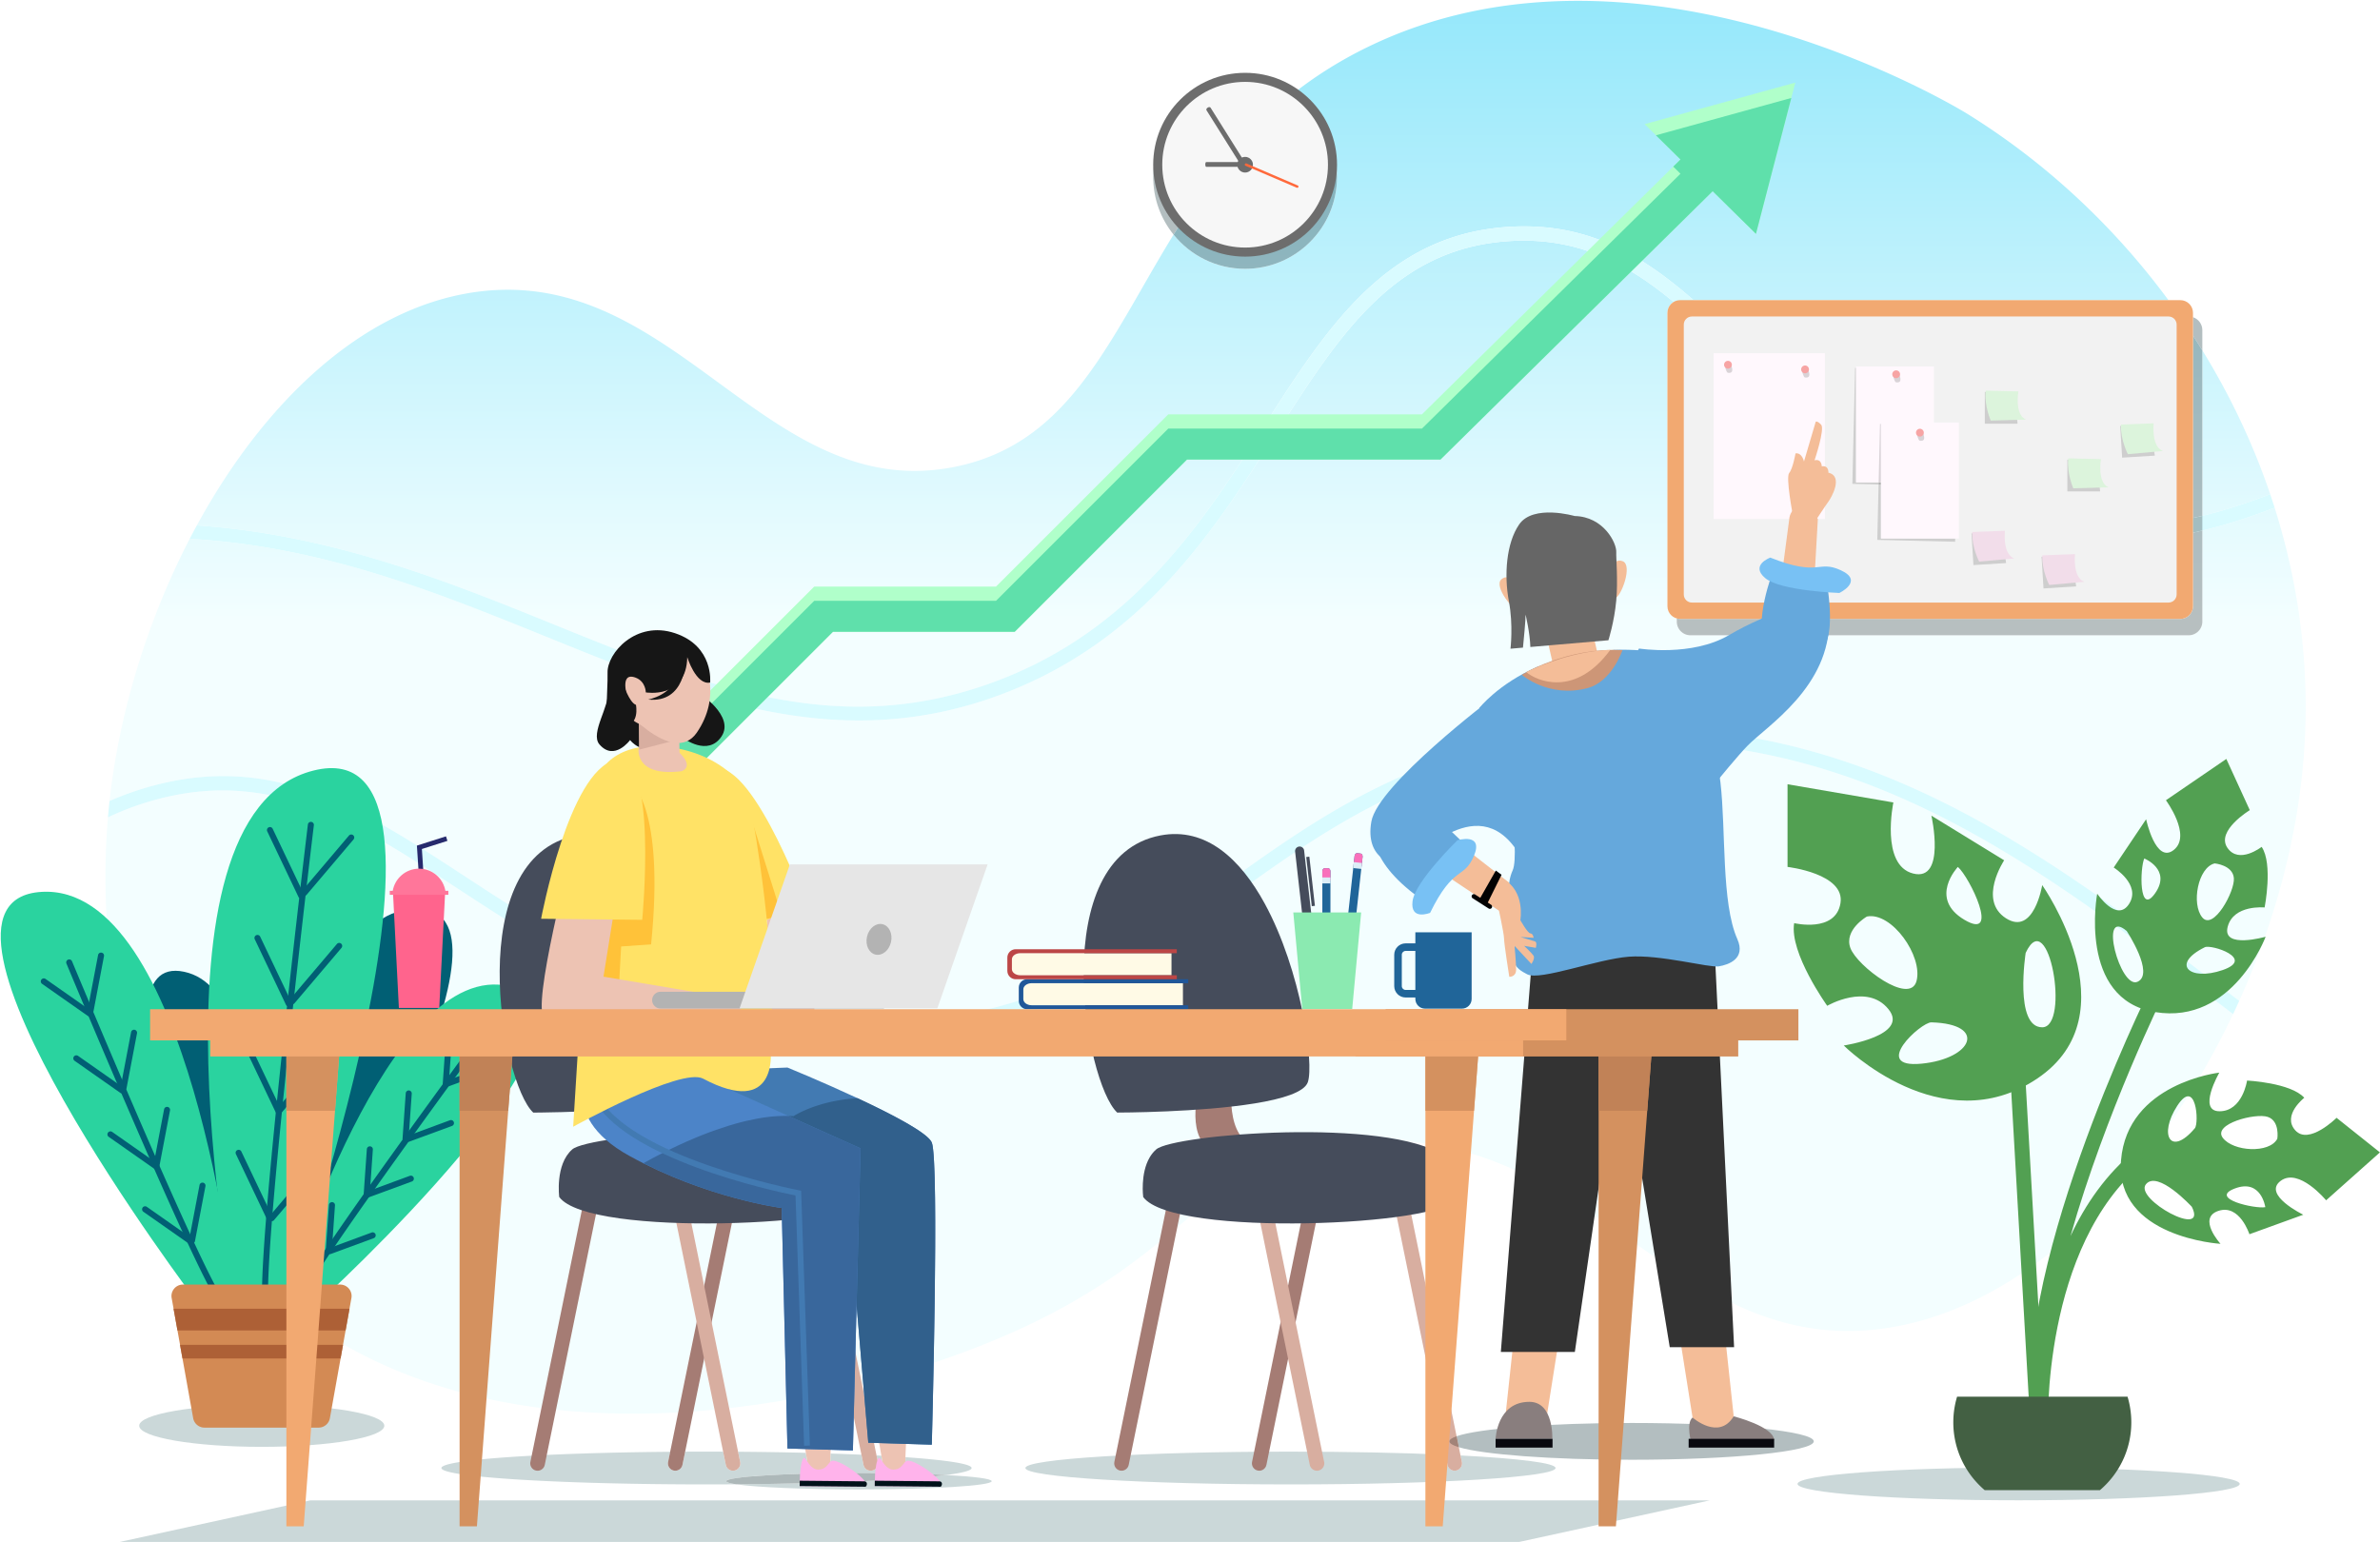 <svg width="2410" height="1562" viewBox="0 0 2410 1562" fill="none" xmlns="http://www.w3.org/2000/svg"><path d="M640.815 1431.71c-134.507.01-271.395-33.84-375.393-130.76C86.314 1134.03 105.8 874.08 108.894 833.053c.122-1.76.268-3.506.412-5.266.473-5.507.989-11.027 1.608-16.574 9.753-89.253 38.353-182.826 81.161-265.493a686.084 686.084 0 0 1 7.259-13.627C266.308 409.2 365.08 313.067 479.523 296.053c11.919-1.773 23.467-2.6 34.655-2.6 83.2 0 147.358 45.867 210.14 91.734 62.774 45.866 124.172 91.733 201.793 91.733 12.831 0 26.089-1.253 39.887-3.96 117.212-23.053 156.772-128.787 222.362-235.36 17.05 21.133 43.17 34.64 72.45 34.64 51.4 0 93.07-41.667 93.07-93.067 0-35.067-19.4-65.613-48.05-81.48 22.98-18.52 49.09-35.466 79.24-50.133C1454.84 13.6 1527.73.853 1597.76.853c203.68 0 383.43 107.68 393.81 114.094 78.27 48.36 148.22 113.026 204.2 189.026h-480.88c-49.48-43.28-100.73-74.72-171.57-74.72-5.76 0-11.64.2-17.67.627-122.29 8.64-182.2 102.347-245.62 201.52-61.6 96.32-131.42 205.48-270.26 258.027-48.878 18.48-95.379 26.2-140.824 26.2-102.878.013-200.379-39.534-308.076-83.214-107.019-43.413-224.267-90.96-361.536-100.32a686.084 686.084 0 0 0-7.259 13.627c135.785 7.76 250.951 54.48 363.352 100.08 105.481 42.76 206.901 83.88 314.393 83.893 46.914 0 94.971-7.84 145.05-26.786 143.33-54.2 214.52-165.52 277.3-263.734 64.11-100.213 119.46-186.773 234.5-194.893 5.52-.4 10.93-.587 16.22-.587 61.34 0 107.72 25.574 151.82 62.094-3.75 2.253-6.26 6.346-6.26 11.026v297.16c0 5.92 4.02 10.907 9.47 12.4v3.174c0 7.64 6.19 13.826 13.83 13.826h504.52c7.62 0 13.82-6.186 13.82-13.826v-92.214c25.44-6 49.55-14.053 73.22-23.133-1.47-4.6-2.96-9.2-4.5-13.76-22.26 8.56-44.93 16.173-68.72 21.973V354.8c28.08 45.573 51.32 94.413 68.72 145.64 1.54 4.56 3.03 9.16 4.5 13.76 27.34 86.493 38.05 179.44 27.3 274.64-8.56 75.96-30.74 153.067-63.14 224.76-7.79-5.89-15.59-11.81-23.4-17.76-88.4-67.12-179.82-136.547-283.5-186.84-99.42-48.213-197.48-71.96-298.12-71.96-18.88 0-37.81.827-56.89 2.493C1436.84 754.2 1336.48 826.28 1239.43 896c-99.62 71.56-194.1 139.4-355.328 139.41a605.84 605.84 0 0 1-35.619-1.06c-168.283-9.86-279.344-82.523-377.352-146.643C388.863 833.88 315.69 786 226.034 786c-21.064 0-43.035 2.64-66.251 8.467a306.898 306.898 0 0 0-48.869 16.746c-.619 5.547-1.135 11.067-1.608 16.574 17.053-8.04 35.012-14.56 53.984-19.32 21.672-5.44 42.282-7.907 62.104-7.907 86.166 0 157.556 46.693 237.838 99.213 99.514 65.107 212.287 138.907 384.406 148.957 12.66.75 24.908 1.12 36.828 1.12 165.494-.02 261.814-69.183 363.374-142.117 95.47-68.586 194.2-139.493 358.97-153.826 19.35-1.68 38.28-2.494 56.8-2.494 234.78 0 405.86 129.947 571.71 255.937 8.67 6.58 17.31 13.14 25.92 19.68-80.52 169.89-218.28 306.44-366.55 319.88-7.97.72-15.77 1.06-23.4 1.06-90.01 0-156.94-48.18-226.66-96.36s-142.23-96.37-243.34-96.37c-12.01 0-24.41.68-37.28 2.12-148.62 16.64-152.86 112.01-347.47 195.85-21.594 9.31-45.466 18.43-71.108 26.99.811-41.83 1.578-92.57 1.575-135.2-.001-45.25-.868-81.35-3.463-87.84a.113.113 0 0 0-.024-.05c-.006-.03-.014-.04-.022-.06l-.002-.01a.445.445 0 0 1-.022-.05h-.002a.725.725 0 0 1-.022-.06h-.003a.304.304 0 0 0-.023-.05l-.005-.01c-.007-.02-.015-.03-.021-.04-.002-.02-.003-.02-.006-.02-.006-.01-.013-.02-.021-.05-.003 0-.004 0-.007-.01a.105.105 0 0 0-.021-.04c-.001 0-.004-.02-.007-.02-.006-.01-.014-.02-.021-.04-.003-.01-.005-.01-.008-.01-.008-.03-.015-.04-.021-.05-.003 0-.006 0-.008-.02a.12.12 0 0 1-.022-.04c-.004 0-.006-.01-.01-.01-.007-.01-.014-.03-.02-.04-.004-.01-.008-.01-.012-.03a.106.106 0 0 1-.019-.04c-.005 0-.009-.01-.013-.01-.007-.01-.012-.03-.019-.04-.005-.01-.011-.01-.016-.03-.005-.01-.012-.02-.017-.02-.006-.02-.011-.03-.016-.04-.006 0-.012-.02-.018-.03-.005-.01-.01-.01-.016-.03-.006-.01-.012-.02-.018-.02a.124.124 0 0 0-.019-.04c-.005-.02-.011-.02-.016-.03-.007-.01-.013-.03-.021-.04-.004 0-.01-.01-.014-.01-.008-.02-.017-.03-.025-.04-.004-.02-.007-.02-.011-.03-.01-.01-.02-.03-.029-.04-.003-.01-.005-.01-.008-.01-.011-.03-.021-.04-.033-.06-.002 0-.003-.01-.004-.01-6.258-9.99-40.731-27.88-74.546-43.67-35.844-16.72-70.949-31.05-70.949-31.05l-99.48 3.87c-2.336-.48-47.991-9.72-97.344-9.72 0 0-31.448 40.44 13.309 79.29-18.117 2.88-30.72 6.23-34.424 9.47-17.544 15.34-13.162 48.24-13.162 48.24 12.06 16.37 62 24.28 118.613 26.25l20.545 100.53-18.668 91.34a836.148 836.148 0 0 1-45.961 1.28Zm61.301-2.26 10.898-53.32 10.526 51.51c-7.113.68-14.26 1.29-21.424 1.81Zm36.247-3.36-17.779-87 20.519-100.4c17.524-.49 34.732-1.45 50.736-2.81l4.367 181.91a985.44 985.44 0 0 1-57.843 8.3Zm134.401-24.64-6.58-32.2 1.204-47.26 6.735 79.12c-.447.1-.912.22-1.359.34Zm-159.75-99.4-12.898-63.1a882.174 882.174 0 0 0 25.784.05l-12.886 63.05" fill="url(#a)"/><path d="M1960.57 809c-118.06-57.253-234.17-80-355.01-69.466C1436.84 754.2 1336.48 826.28 1239.43 896c-106.74 76.667-207.57 149.09-390.947 138.35-168.283-9.86-279.344-82.523-377.352-146.643-101.597-66.48-189.316-123.88-311.348-93.24a306.902 306.902 0 0 0-48.869 16.747c-.619 5.546-1.135 11.066-1.608 16.573 17.053-8.04 35.012-14.56 53.984-19.32 115.885-29.093 201.192 26.707 299.942 91.307 99.514 65.106 212.287 138.906 384.406 148.956 12.66.75 24.908 1.12 36.828 1.12 165.494-.02 261.814-69.183 363.374-142.116 95.47-68.587 194.2-139.494 358.97-153.827 264.52-23.027 449.58 117.52 628.51 253.443 8.67 6.58 17.31 13.14 25.92 19.68 2.13-4.46 4.21-8.94 6.23-13.43-7.79-5.89-15.59-11.81-23.4-17.76-88.4-67.12-179.82-136.546-283.5-186.84Zm-945.7-106.093c143.33-54.2 214.52-165.52 277.3-263.733 64.11-100.214 119.46-186.774 234.5-194.894 100.93-7.133 162.01 52.48 232.78 121.467 74.44 72.613 158.83 154.907 308.95 177.507 95.71 14.426 167.13-3.04 234.91-29.054-1.47-4.6-2.96-9.2-4.5-13.76-66.17 25.427-135.74 42.48-228.24 28.547-145.54-21.92-228.17-102.493-301.04-173.573-73.26-71.427-136.5-133.12-243.88-125.534-122.29 8.64-182.2 102.347-245.62 201.52-61.6 96.32-131.42 205.48-270.26 258.027-159.535 60.333-293.628 5.96-448.9-57.013-107.019-43.414-224.267-90.96-361.536-100.32a686.006 686.006 0 0 0-7.259 13.626c135.785 7.76 250.951 54.48 363.352 100.08 151.517 61.427 294.623 119.467 459.443 57.107" fill="#D9FBFF"/><path d="m1817.93 83.653-152.58 42.08 36.3 35.774-261.8 258.146h-256.88l-174.4 174.4H824.494l-156.196 156.2 32.36 32.36L843.45 639.827h184.07l174.41-174.414h256.7l275.62-271.773 43.83 43.187 39.85-153.174" fill="#B0FFCA"/><path d="m1694.33 168.733 7.32 7.214-261.8 258.133h-256.88l-174.4 174.413H824.493l-148.98 148.974 25.144 25.146 142.792-142.786h184.071l174.41-174.414h256.7l275.62-271.773 43.83 43.187 35.8-137.627-137.09 37.813 24.86 24.494-7.32 7.226" fill="#5FE0AB"/><path d="M265.054 1465.31c-68.542 0-124.104-9.58-124.104-21.39 0-11.83 55.562-21.39 124.104-21.39 68.545 0 124.11 9.56 124.11 21.39 0 11.81-55.565 21.39-124.11 21.39Z" fill="#CBD8D9"/><path d="M239.615 1284.39s45.372-279.34-53.215-300.23c-98.588-20.893 27.46 297.28 27.46 297.28l25.755 2.95m52.336-1.39s.177-356.56 127.016-362.56c126.838-6.013-94.382 364.12-94.382 364.12l-32.634-1.56Z" fill="#015F74"/><path d="M240.166 1339.35s-103.682-513.323 77.149-558.937c180.829-45.613-29.727 551.667-29.727 551.667l-47.422 7.27Z" fill="#2AD39F"/><path d="M237.747 1312.81S191.62 893.987 41.852 903.267c-149.762 9.28 157.763 415.573 157.763 415.573l38.132-6.03m52.579-3.24S393.331 968.213 516.51 999.04c123.174 30.84-195.387 321.44-195.387 321.44l-30.797-10.91" fill="#2AD39F"/><path d="M268.435 1319.13h.092a3.053 3.053 0 0 0 2.957-3.16c-2.408-76.94 45.847-476.183 46.335-480.21a3.04 3.04 0 0 0-2.657-3.387 3.037 3.037 0 0 0-3.394 2.654c-.488 4.026-48.802 403.733-46.384 481.143a3.053 3.053 0 0 0 3.051 2.96" fill="#015F74"/><path d="M308.079 907.374a3.04 3.04 0 0 0 2.336-1.081l47.572-56.119a3.042 3.042 0 0 0-.351-4.294 3.047 3.047 0 0 0-4.296.347l-47.58 56.133a3.043 3.043 0 0 0 2.319 5.014Zm-12.192 109.796c.864 0 1.719-.36 2.324-1.08l47.579-56.117c1.09-1.28.932-3.2-.351-4.293a3.038 3.038 0 0 0-4.297.36l-47.584 56.12a3.039 3.039 0 0 0 .35 4.29c.576.48 1.282.72 1.979.72Zm-12.204 109.8c.866 0 1.724-.36 2.332-1.06l47.576-56.14a3.04 3.04 0 0 0-.354-4.29 3.047 3.047 0 0 0-4.3.36l-47.576 56.11a3.047 3.047 0 0 0 .352 4.3c.57.5 1.274.72 1.97.72m-8.54 109.8a3.02 3.02 0 0 0 2.328-1.08l47.58-56.1a3.064 3.064 0 0 0-.357-4.31 3.036 3.036 0 0 0-4.291.36l-47.583 56.11a3.045 3.045 0 0 0 .352 4.3c.574.5 1.279.72 1.971.72" fill="#015F74"/><path d="M304.998 910.133c.438 0 .888-.08 1.31-.28a3.074 3.074 0 0 0 1.442-4.08l-31.63-66.426a3.056 3.056 0 0 0-4.068-1.44 3.05 3.05 0 0 0-1.441 4.066L302.24 908.4c.52 1.107 1.616 1.733 2.758 1.733m-12.651 109.277c.437 0 .888-.1 1.308-.3a3.046 3.046 0 0 0 1.441-4.06l-31.626-66.437a3.054 3.054 0 0 0-4.067-1.44 3.043 3.043 0 0 0-1.437 4.067l31.626 66.43a3.062 3.062 0 0 0 2.755 1.74m-10.212 109.27c.441 0 .891-.11 1.313-.31a3.043 3.043 0 0 0 1.439-4.06l-31.627-66.43a3.053 3.053 0 1 0-5.507 2.63l31.626 66.42a3.045 3.045 0 0 0 2.756 1.75M273.264 1237c.444 0 .895-.09 1.311-.29a3.053 3.053 0 0 0 1.441-4.07l-31.628-66.43a3.042 3.042 0 0 0-4.064-1.44 3.036 3.036 0 0 0-1.441 4.06l31.633 66.44a3.04 3.04 0 0 0 2.748 1.73m-52.108 80.07a3.12 3.12 0 0 0 1.58-.44c1.439-.88 1.899-2.76 1.024-4.19-30.735-50.56-149.647-336.04-150.843-338.92a3.07 3.07 0 0 0-3.992-1.64c-1.554.654-2.293 2.44-1.646 3.987 4.901 11.773 120.29 288.783 151.268 339.733a3.04 3.04 0 0 0 2.609 1.47" fill="#015F74"/><path d="M91.723 1026.44c1.44 0 2.715-1.03 2.99-2.48l10.59-55.6a3.038 3.038 0 0 0-2.42-3.56 3.054 3.054 0 0 0-3.573 2.427l-10.586 55.583a3.03 3.03 0 0 0 2.428 3.56c.188.04.38.07.571.07Zm33.425 78.12a3.064 3.064 0 0 0 2.993-2.49l10.595-55.59a3.047 3.047 0 0 0-2.429-3.56 3.035 3.035 0 0 0-3.566 2.43l-10.593 55.58a3.03 3.03 0 0 0 2.431 3.56c.189.04.38.07.569.07Zm33.427 78.11a3.064 3.064 0 0 0 2.997-2.47l10.588-55.6a3.047 3.047 0 0 0-2.424-3.56 3.043 3.043 0 0 0-3.571 2.43l-10.588 55.58c-.313 1.66.768 3.26 2.427 3.56.191.04.384.06.571.06Zm35.88 76.73a3.036 3.036 0 0 0 2.989-2.48l10.589-55.59a3.04 3.04 0 0 0-2.421-3.56 3.034 3.034 0 0 0-3.565 2.43l-10.591 55.59a3.04 3.04 0 0 0 2.423 3.56c.192.04.382.05.576.05" fill="#015F74"/><path d="M90.694 1029.45c.962 0 1.907-.45 2.505-1.29.961-1.39.633-3.29-.75-4.25l-46.34-32.484a3.035 3.035 0 0 0-4.245.747 3.042 3.042 0 0 0 .743 4.24l46.34 32.477c.534.39 1.141.56 1.746.56m32.924 77.94a3.06 3.06 0 0 0 2.5-1.3c.97-1.38.635-3.29-.746-4.25l-46.336-32.49c-1.382-.96-3.285-.63-4.247.74-.97 1.39-.632 3.3.746 4.26l46.334 32.48c.539.38 1.144.56 1.749.56Zm34.556 77a3.053 3.053 0 0 0 1.754-5.55l-46.335-32.48a3.056 3.056 0 0 0-4.249.75c-.967 1.37-.631 3.28.745 4.25l46.335 32.48c.534.37 1.145.55 1.75.55Zm35.096 75.88a3.06 3.06 0 0 0 2.508-1.31 3.045 3.045 0 0 0-.748-4.24l-46.34-32.49a3.064 3.064 0 0 0-4.249.74c-.963 1.39-.631 3.3.748 4.26l46.335 32.48c.536.37 1.144.56 1.746.56m111.599 52.84c1.096 0 2.164-.59 2.704-1.63 22.456-42.76 172.273-246.15 173.785-248.19 1-1.36.708-3.26-.649-4.26a3.053 3.053 0 0 0-4.263.64c-6.177 8.38-151.604 205.8-174.274 248.97a3.057 3.057 0 0 0 2.697 4.47" fill="#015F74"/><path d="M453.914 1100.16c.352 0 .705-.07 1.053-.19l43.385-15.98a3.045 3.045 0 0 0 1.804-3.91 3.031 3.031 0 0 0-3.911-1.81l-43.387 15.98a3.046 3.046 0 0 0-1.802 3.92 3.04 3.04 0 0 0 2.858 1.99Zm-40.635 56.28c.345 0 .707-.05 1.059-.19l43.378-15.97c1.583-.59 2.394-2.35 1.812-3.92a3.04 3.04 0 0 0-3.918-1.81l-43.388 15.98a3.056 3.056 0 0 0-1.804 3.92 3.046 3.046 0 0 0 2.861 1.99m-40.632 56.29c.349 0 .706-.06 1.054-.2l43.386-15.97a3.048 3.048 0 0 0 1.8-3.92 3.038 3.038 0 0 0-3.911-1.81l-43.385 15.98a3.048 3.048 0 0 0-1.803 3.92 3.05 3.05 0 0 0 2.859 2Zm-38.633 57.42c.35 0 .702-.07 1.053-.19l43.385-15.99a3.026 3.026 0 0 0 1.804-3.9 3.05 3.05 0 0 0-3.917-1.82l-43.383 15.98a3.048 3.048 0 0 0-1.805 3.92c.455 1.24 1.624 2 2.863 2Z" fill="#015F74"/><path d="M451.37 1100.72a3.058 3.058 0 0 0 3.042-2.84l3.242-46.12a3.04 3.04 0 0 0-2.826-3.25c-1.656-.11-3.138 1.14-3.262 2.82l-3.24 46.12a3.052 3.052 0 0 0 2.828 3.26l.216.01m-40.718 55.85a3.038 3.038 0 0 0 3.039-2.84l3.254-46.12a3.048 3.048 0 0 0-2.832-3.25c-1.658-.11-3.141 1.15-3.254 2.83l-3.25 46.12a3.048 3.048 0 0 0 2.827 3.25l.216.01m-39.374 56.6a3.048 3.048 0 0 0 3.041-2.82l3.24-46.14a3.042 3.042 0 0 0-2.824-3.25c-1.677-.11-3.144 1.15-3.263 2.83l-3.24 46.12a3.044 3.044 0 0 0 2.828 3.25l.218.01m-38.36 56.51a3.057 3.057 0 0 0 3.045-2.83l3.243-46.12a3.054 3.054 0 0 0-2.826-3.26c-1.654-.1-3.142 1.16-3.262 2.84l-3.246 46.1a3.057 3.057 0 0 0 2.832 3.27h.214" fill="#015F74"/><path d="M207.039 1445.84h115.587c5.618 0 10.429-4.03 11.42-9.56l21.8-121.68c1.274-7.11-4.194-13.64-11.422-13.64H185.239c-7.227 0-12.695 6.53-11.421 13.64l21.8 121.68a11.607 11.607 0 0 0 11.421 9.56Z" fill="#D38A54"/><path d="m179.688 1347.39-3.935-21.96h178.152l-3.936 21.96H179.688Zm5.103 28.46-2.483-13.82h165.041l-2.481 13.82H184.791Z" fill="#AD6036"/><path d="M2044.07 1519.44c-123.66 0-223.91-7.43-223.91-16.59s100.25-16.6 223.91-16.6 223.9 7.44 223.9 16.6-100.24 16.59-223.9 16.59Z" fill="#CBD8D9"/><path d="M2067.95 1040.41c-28.47 0-16.75-75.343-16.75-75.343 23.44-50.24 45.21 75.343 16.75 75.343Zm-78.71-108.837c-36.84-21.773-6.69-53.586-6.69-53.586 11.72 10.053 43.53 75.36 6.69 53.586Zm-43.53 145.677c-51.92 5.03-.55-42.17 10.04-41.85 56.93 1.65 41.86 36.83-10.04 41.85Zm-72.02-117.21c-6.69-18.413 16.75-31.813 16.75-31.813 25.12-5.027 56.93 40.186 50.24 65.306-6.69 25.107-60.28-15.08-66.99-33.493Zm194.26-63.627s-8.38 51.907-36.84 33.48c-28.47-18.413-1.68-58.6-1.68-58.6l-73.68-45.213s15.06 66.973-18.42 58.613c-33.49-8.373-20.09-72-20.09-72l-107.17-18.426v83.72s58.61 6.706 53.58 36.84c-5.02 30.146-46.88 20.093-46.88 20.093-5.02 30.147 33.48 83.72 33.48 83.72s40.19-23.44 61.96 3.36c21.78 26.79-45.21 36.84-45.21 36.84s98.8 98.79 195.92 33.48c97.12-65.31 5.03-195.907 5.03-195.907Zm104.97 303.037c11.89-14.94 46.53 22.74 46.53 22.74 16.56 33.3-58.45-7.8-46.53-22.74Zm90.03 4.23c26.82-10.23 30.9 18.89 30.9 18.89-10.16 1.95-57.73-8.68-30.9-18.89Zm-58.24-83.79c19.06-29.33 22.36 17.36 17.76 22.8-24.68 29.18-36.84 6.55-17.76-22.8Zm91.62 11.26c12.47 4.18 9.7 22.09 9.7 22.09-7.87 15.28-44.91 13.07-55.28-.96-10.39-14.01 33.12-25.33 45.58-21.13Zm-47.85 128.54s-23.75-26.1-2.17-33.34c21.58-7.23 31.45 23.64 31.45 23.64l54.55-19.76s-41.46-20.11-23.06-34.18c18.42-14.06 46.19 19.58 46.19 19.58l54.49-48.54-43.93-35.02s-28.03 27.96-41.75 12.72c-13.72-15.24 9.07-33.02 9.07-33.02-13.71-15.24-57.93-17.44-57.93-17.44s-4.51 30.9-27.68 31.11c-23.16.23-.42-39.13-.42-39.13s-93.17 10.52-99.52 88.8c-6.36 78.26 100.71 84.58 100.71 84.58m-94.99-316.837s28.66 43.347 11.02 51.427c-17.64 8.08-39.79-75.893-11.02-51.427Zm17.83-73.426s27.69 11.16 11.05 35.106c-16.64 23.934-15.46-25.546-11.05-35.106Zm61.27 89.906c6.46-3.2 51.68 11.467 18.09 23.094-33.59 11.613-52.89-5.907-18.09-23.094Zm-2.55-30.2c-11.28-13.666-4.4-50.693 12.59-54.72 0 0 18.32 1.654 19.4 14.96 1.08 13.32-20.71 53.414-31.99 39.76Zm-47.69 95.877c78.69 12.91 111.85-76.33 111.85-76.33s-44.33 12.773-38.45-10c5.88-22.773 37.42-19.64 37.42-19.64s8.67-44.133-3-61.373c0 0-23.09 18.093-34.74.853-11.67-17.253 22.73-38.027 22.73-38.027l-23.76-51.866-61.16 41.826s26.36 35.614 7.99 50.294c-18.38 14.693-28.04-31.067-28.04-31.067l-32.82 48.907s28 17.293 15.6 36.773c-12.41 19.493-32.33-10.28-32.33-10.28s-19.99 107.04 58.71 119.93" fill="#52A052"/><path d="m2055.39 1434.35-20.1-351.64 15.06-.86 20.09 351.64-15.05.86" fill="#52A052"/><path d="M2058.84 1450.28c-26.91-154.71 113.57-439.68 119.56-451.734l13.49 6.704c-.92 1.87-59.89 121.47-95.28 246.59 15.1-32.23 36.12-62.8 65.36-86.65l9.52 11.68c-104.58 85.28-97.78 269.93-97.7 271.78l-14.95 1.63" fill="#52A052"/><path d="M2009.72 1509.17h116.68c19.43-16.53 31.77-41.14 31.77-68.68 0-9.02-1.33-17.74-3.81-25.97h-172.61a90.231 90.231 0 0 0-3.82 25.97c0 27.54 12.35 52.15 31.79 68.68" fill="#436043"/><path d="M1306.75 1503.35c-148.25 0-268.43-7.43-268.43-16.59 0-9.17 120.18-16.6 268.43-16.6 58.57 0 112.76 1.16 156.89 3.13l2.09 10.26c.72 3.5 3.8 5.93 7.26 5.93.49 0 .98-.05 1.49-.16 4.01-.81 6.6-4.73 5.79-8.75l-1.35-6.54c58.84 3.04 96.25 7.61 96.25 12.73 0 9.16-120.18 16.59-268.42 16.59Z" fill="#CBD8D9"/><path d="M1135.69 1489.48c-.49 0-.99-.05-1.49-.16-4.01-.81-6.6-4.73-5.78-8.75l61.4-300.45c.82-4.01 4.74-6.6 8.75-5.77 4.02.81 6.6 4.73 5.78 8.74l-61.4 300.46c-.72 3.5-3.8 5.93-7.26 5.93Zm139.44 0c-.49 0-1-.05-1.49-.16-4.01-.81-6.6-4.73-5.79-8.75l61.4-300.45c.83-4.01 4.75-6.6 8.76-5.77 4.02.81 6.6 4.73 5.79 8.74l-61.41 300.46c-.72 3.5-3.8 5.93-7.26 5.93Z" fill="#A57C74"/><path d="M1472.99 1489.48c-3.46 0-6.54-2.43-7.26-5.93l-61.4-300.46c-.82-4.01 1.76-7.93 5.78-8.74a7.389 7.389 0 0 1 8.74 5.77l61.42 300.45c.81 4.02-1.78 7.94-5.79 8.75-.51.11-1 .16-1.49.16Zm-139.44 0c-3.44 0-6.54-2.43-7.26-5.93l-61.4-300.46c-.82-4.01 1.76-7.93 5.78-8.74a7.389 7.389 0 0 1 8.74 5.77l61.42 300.45c.81 4.02-1.78 7.94-5.79 8.75-.49.11-1 .16-1.49.16" fill="#D8AEA0"/><path d="M1248.13 1088.92s-9.64 58.69 19.27 70.08c0 0-7 6.13-35.04 5.27-28.03-.88-24.52-51.7-14.89-66.59 9.64-14.89 4.38-14.01 30.66-8.76Z" fill="#A57C74"/><path d="M1471.21 1214.49c-6.58 26.32-282.9 39.48-313.59-2.17 0 0-3.16-23.68 6.57-40.21 1.76-2.96 3.92-5.72 6.58-8.04 17.54-15.35 234.66-32.9 291.68 6.58 0 0 .6.68 1.52 2 3.71 5.31 12.52 20.75 7.24 41.84Zm-146.93-118.41c-7.2 20.15-88.11 27.08-142.85 29.45-28.66 1.24-50.13 1.24-50.13 1.24-32.89-30.69-72.36-258.757 43.85-280.69 46.29-8.72 81.08 24.24 105.53 69.053 36.95 67.72 50.21 162.477 43.6 180.947Z" fill="#454C5B"/><path d="M715.419 1503.35c-148.245 0-268.425-7.43-268.425-16.59 0-8.4 100.8-15.33 231.632-16.44l-2.096 10.25c-.819 4.02 1.768 7.94 5.78 8.75.5.11 1.004.16 1.496.16a7.428 7.428 0 0 0 7.256-5.93l2.724-13.34c7.137-.04 14.349-.05 21.633-.05 5.647 0 11.259.01 16.819.04l2.728 13.35a7.43 7.43 0 0 0 7.258 5.93c.492 0 .992-.05 1.495-.16 4.012-.81 6.599-4.73 5.779-8.75l-2.103-10.29c23.972.17 46.984.55 68.591 1.08l2.921 17.16s3.935 2.83 10.008 2.83c1.459 0 3.041-.18 4.721-.58 8.668-2.08 7.202-15.26 7.202-15.26l.145-3.43c10.911.36 21.372.76 31.325 1.21l2.095 10.26a7.43 7.43 0 0 0 7.26 5.93c.489 0 .992-.05 1.492-.16 4.013-.81 6.601-4.73 5.779-8.75l-1.338-6.54c1.648.08 3.272.17 4.886.25l2.425 14.24s3.935 2.83 10.008 2.83c1.459 0 3.04-.18 4.72-.58 7.912-1.89 7.381-13.05 7.228-14.98 41.689 2.92 66.981 6.76 66.981 10.97 0 2.53-9.192 4.93-25.633 7.08-23.629-1.28-54.56-2.05-88.411-2.05-74.222 0-134.392 3.72-134.392 8.3 0 1.12 3.551 2.18 9.995 3.15-9.843.07-19.849.11-29.984.11" fill="#CBD8D9"/><path d="M544.368 1489.48a6.97 6.97 0 0 1-1.495-.16c-4.013-.81-6.601-4.73-5.782-8.75l61.405-300.45a7.401 7.401 0 0 1 8.751-5.77c4.016.81 6.601 4.73 5.781 8.74l-61.404 300.46a7.423 7.423 0 0 1-7.256 5.93Zm139.437 0c-.492 0-.996-.05-1.496-.16-4.012-.81-6.598-4.73-5.78-8.75l61.403-300.45c.821-4.01 4.743-6.6 8.753-5.77 4.012.81 6.6 4.73 5.78 8.74l-61.404 300.46a7.426 7.426 0 0 1-7.256 5.93Z" fill="#A57C74"/><path d="M881.663 1489.48a7.429 7.429 0 0 1-7.26-5.93L813 1183.09c-.82-4.01 1.767-7.93 5.78-8.74 4.012-.83 7.928 1.76 8.752 5.77l61.401 300.45c.823 4.02-1.765 7.94-5.778 8.75-.5.11-1.003.16-1.492.16Zm-139.439 0a7.431 7.431 0 0 1-7.259-5.93l-61.401-300.46c-.819-4.01 1.768-7.93 5.777-8.74 4.016-.83 7.931 1.76 8.754 5.77l61.402 300.45c.82 4.02-1.766 7.94-5.778 8.75-.503.11-1.003.16-1.495.16" fill="#D8AEA0"/><path d="M656.804 1088.92s-9.636 58.69 19.273 70.08c0 0-7.009 6.13-35.041 5.27-28.032-.88-24.528-51.7-14.892-66.59 9.635-14.89 4.379-14.01 30.66-8.76Z" fill="#A57C74"/><path d="M566.285 1212.31s-4.381-32.9 13.163-48.24c17.541-15.35 234.651-32.9 291.673 6.57 0 0 15.351 17.55 8.771 43.87-6.577 26.32-282.903 39.46-313.607-2.2Zm-26.313-85.52s182.02 0 192.988-30.71c10.963-30.71-32.896-271.933-149.126-250-116.232 21.92-76.756 250-43.862 280.71Z" fill="#454C5B"/><path d="M2230.09 354.8c-3.1-5.027-6.25-10-9.46-14.947v-18.627c5.49 1.827 9.46 7.014 9.46 13.12V354.8" fill="#B3BEC0"/><path d="M2216.27 643.374h-504.52c-7.64 0-13.83-6.187-13.83-13.827v-3.173c1.08.293 2.21.44 3.39.44h506.46c7.11 0 12.86-5.747 12.86-12.84v-74.521a422.65 422.65 0 0 0 9.46-2.119v92.213c0 7.64-6.2 13.827-13.82 13.827Zm4.36-118.774V339.854a768.39 768.39 0 0 1 9.46 14.946v167.614c-3.14.76-6.29 1.493-9.46 2.186" fill="url(#b)"/><path d="M2220.63 539.453V524.6c3.17-.693 6.32-1.427 9.46-2.187v14.92c-3.13.734-6.29 1.453-9.46 2.12Z" fill="#A3BDC0"/><path d="M2207.77 626.813h-506.46c-7.1 0-12.86-5.746-12.86-12.839V316.813c0-7.093 5.76-12.84 12.86-12.84h506.46c7.11 0 12.86 5.747 12.86 12.84v297.161c0 7.093-5.75 12.839-12.86 12.839Z" fill="#F2A971"/><path d="M1705.01 602.053V328.734c0-4.534 3.68-8.214 8.22-8.214h482.62c4.54 0 8.22 3.68 8.22 8.214v273.319c0 4.534-3.68 8.2-8.22 8.2h-482.62c-4.54 0-8.22-3.666-8.22-8.2" fill="#F2F2F2"/><path d="M2126.59 497.707h-33.18v-32.133l30.16.4 3.02 31.733Z" fill="#CECECE"/><path d="m2094.31 464.2 33.12.786s-4.15 23.454 7.68 28.587l-35.68.987s-6.36-14.24-5.23-29.187c.03-.387.07-.787.11-1.173Z" fill="#DCF4DC"/><path d="M2043 429.12h-33.16v-32.133l30.16.387 3 31.746Z" fill="#CECECE"/><path d="m2010.73 395.6 33.11.8s-4.13 23.453 7.69 28.573l-35.68.987s-6.36-14.227-5.22-29.187c.02-.386.06-.773.1-1.173" fill="#DCF4DC"/><path d="m2148.89 463.493-1.98-32.08 30.12-1.466 4.97 31.493-33.11 2.053Z" fill="#CECECE"/><path d="m2147.71 429.987 33.1-1.267s-2.68 23.667 9.44 28.054l-35.54 3.2s-7.24-13.814-7.03-28.814c0-.386.01-.773.03-1.173Z" fill="#DCF4DC"/><path d="m1998.31 572.293-1.99-32.066 30.12-1.48 4.97 31.493-33.1 2.053Z" fill="#CECECE"/><path d="m1997.12 538.8 33.09-1.267s-2.68 23.667 9.44 28.04l-35.53 3.2s-7.24-13.813-7.04-28.8c.01-.4.03-.786.04-1.173Z" fill="#F2DDEA"/><path d="m2069.27 595.947-1.99-32.067 30.12-1.48 4.96 31.493-33.09 2.054Z" fill="#CECECE"/><path d="m2068.08 562.453 33.09-1.266s-2.68 23.666 9.44 28.04l-35.54 3.2s-7.23-13.814-7.03-28.8c.01-.4.03-.787.04-1.174Z" fill="#F2DDEA"/><path d="M1735.17 525.693h112.75V357.756h-112.75v167.937Z" fill="#FFF8FD"/><path d="m1902.27 490.653-26.55-.626 2.76-117.414.97.027V488.6h22.87l-.05 2.053" fill="#CECECE"/><path d="M1879.45 488.6h78.86V371.157h-78.86V488.6Z" fill="#FFF8FD"/><path d="m1979.77 548.653-78.82-1.866 1.32-56.134 2.41.054v54.666h75.17l-.08 3.28" fill="#CECECE"/><path d="m1904.68 490.707-2.41-.053.05-2.054h2.36v2.107Z" fill="#AFAFAF"/><path d="M1904.68 488.6h-2.36l1.4-59.213.96.013v59.2Z" fill="#D9D3D7"/><path d="M1904.68 545.374h78.85V427.931h-78.85v117.443Z" fill="#FFF8FD"/><path d="M1921.32 387.28c-.51 0-.97-.053-1.31-.066-1.74-.107-3.09-7-3.09-7l6.17-1.334c2.98 7.52.3 8.4-1.77 8.4Z" fill="#D9D3D7"/><path d="M1924 379.053a3.931 3.931 0 0 1-3.93 3.934c-2.19 0-3.95-1.76-3.95-3.934a3.938 3.938 0 0 1 3.95-3.946c2.17 0 3.93 1.76 3.93 3.946Z" fill="#F7A4A4"/><path d="M1751.01 377.613c-.5 0-.97-.04-1.3-.066-1.75-.107-3.1-6.987-3.1-6.987l6.18-1.347c2.97 7.534.29 8.4-1.78 8.4Z" fill="#D9D3D7"/><path d="M1753.69 369.387a3.933 3.933 0 0 1-3.93 3.946 3.95 3.95 0 0 1-3.95-3.946c0-2.173 1.78-3.933 3.95-3.933s3.93 1.76 3.93 3.933Z" fill="#F7A4A4"/><path d="M1829.07 382.347c-.5 0-.96-.054-1.31-.067-1.75-.107-3.09-7-3.09-7l6.17-1.333c2.99 7.533.31 8.4-1.77 8.4Z" fill="#D9D3D7"/><path d="M1831.76 374.12a3.953 3.953 0 0 1-3.95 3.947 3.951 3.951 0 0 1-3.94-3.947 3.952 3.952 0 0 1 3.94-3.947c2.18 0 3.95 1.774 3.95 3.947Z" fill="#F7A4A4"/><path d="M1945.36 446.413c-.49 0-.96-.053-1.31-.067-1.74-.106-3.08-7-3.08-7l6.16-1.333c2.99 7.533.31 8.4-1.77 8.4" fill="#D9D3D7"/><path d="M1948.05 438.187a3.94 3.94 0 0 1-3.94 3.933c-2.18 0-3.95-1.76-3.95-3.933a3.945 3.945 0 1 1 7.89 0Z" fill="#F7A4A4"/><path d="M869.8 1508.4c-56.188 0-104.324-2.13-124.397-5.16 94.31-.64 173.874-4.32 212.808-9.4 28.185 1.52 45.989 3.76 45.989 6.25 0 4.59-60.176 8.31-134.4 8.31" fill="#CBD8D9"/><path d="M745.403 1503.24c-6.444-.97-9.995-2.03-9.995-3.15 0-4.58 60.17-8.3 134.392-8.3 33.851 0 64.782.77 88.411 2.05-38.933 5.08-118.497 8.76-212.808 9.4" fill="#ADB8B9"/><path d="m919.749 1406.71-2.912 68.8s1.468 13.18-7.202 15.26c-8.676 2.08-14.728-2.25-14.728-2.25l-16.094-94.51 40.936 12.7m-75.999 0-2.912 68.8s1.466 13.18-7.202 15.26c-8.677 2.08-14.729-2.25-14.729-2.25l-16.095-94.51 40.938 12.7" fill="#EDC3B3"/><path d="M797.387 1081.16s138.36 56.51 146.157 76c7.794 19.48 0 305.95 0 305.95l-64.31-1.96-23.387-274.76s-190.975-3.9-208.515-99.39l150.055-5.84" fill="#427AB2"/><path d="M600.563 1075.31s-40.924 52.61 37.025 95.49c77.952 42.87 153.952 52.61 153.952 52.61l5.847 243.59 66.256 1.95 7.794-305.95L698 1085.05s-46.771-9.74-97.437-9.74" fill="#4C84C8"/><path d="m863.643 1468.95-22.5-.67 22.5.67.863-33.84-.863 33.84Z" fill="#B2C2C6"/><path d="M866.184 1369.25h-.001l1.205-47.26-1.204 47.26Zm77.314-212.2c0-.01 0-.01-.002-.01l.002.01Zm-.025-.06h-.001.001Zm-.023-.06h-.003.003Zm-.026-.05c-.002 0-.002-.01-.005-.01l.005.01Zm-.026-.05c-.002-.02-.003-.02-.006-.02.003 0 .004 0 .006.02Zm-.027-.07c-.003 0-.004 0-.007-.01.003.01.004.01.007.01Zm-.028-.05c-.002 0-.004-.02-.007-.02.003 0 .005.02.007.02Zm-.028-.06c-.003-.01-.006-.01-.008-.01.002 0 .005 0 .008.01Zm-.029-.06c-.003 0-.006 0-.008-.02.002.02.005.02.008.02Zm-.03-.06c-.004 0-.007-.01-.011-.01.004 0 .007.01.011.01Zm-.031-.05c-.004-.01-.007-.01-.011-.03.004.02.007.02.011.03Zm-.03-.07c-.005 0-.01-.01-.014-.01.004 0 .009.01.014.01Zm-.032-.05c-.005-.01-.011-.01-.016-.03.005.02.011.02.016.03Zm-.033-.05c-.006-.02-.011-.03-.016-.04.005.01.01.02.016.04Zm-.034-.07c-.005-.01-.01-.01-.016-.03.006.02.011.02.016.03Zm-.034-.05c-.007-.02-.013-.03-.019-.04.006.01.013.02.019.04Zm-.035-.07c-.007-.01-.015-.03-.021-.04.008.01.014.03.021.04Zm-.035-.05a.164.164 0 0 0-.025-.04c.008.01.017.02.025.04Zm-.036-.07c-.011-.01-.02-.03-.029-.04.009.01.018.03.029.04Zm-.037-.05c-.011-.03-.021-.04-.033-.06.012.02.022.03.033.06Zm-.038-.07c-6.254-9.97-40.729-27.88-74.547-43.67h.002c33.815 15.79 68.288 33.68 74.545 43.67" fill="url(#c)"/><path d="m885.002 1461.33-5.768-.18 5.768.18Zm-20.496-26.22 1.677-65.86h.001l-1.678 65.86Z" fill="#A2877E"/><path d="m791.839 1235.88-.299-12.47h-.001.001l.299 12.47Zm-.3-12.47h-.007.007Zm-.025 0h-.002.002Zm-.022-.01h-.002.002Z" fill="#343D4B"/><path d="m943.544 1463.11-26.149-.8-27.092-.82-5.302-.16-5.768-.18-11.845-139.18v.02l4.049-158.99-73.077-32.84c1.737.04 3.461.11 5.164.23 0 0 23.789-15.83 64.812-18.18 33.816 15.79 68.291 33.7 74.545 43.67.002 0 .003.01.004.01.012.02.023.03.034.06.002 0 .005 0 .008.01.009.01.018.03.029.04.003.01.007.01.011.03.008.01.016.02.025.04.004 0 .009.01.013.01.007.01.015.03.022.04.005.01.01.01.016.03.006.01.012.02.018.04.007 0 .012.01.019.02.005.02.011.02.016.03.005.01.012.03.017.03.006.01.011.02.016.04.006 0 .012.01.018.02.005.02.01.02.016.03.005.01.012.03.018.04.004 0 .008.01.014.01.005.02.012.03.018.04.004.02.008.02.012.03.007.01.014.03.02.04.004 0 .007.01.011.01.007.02.013.03.021.04.003.02.006.02.008.02.007.01.015.02.022.05.002 0 .005 0 .008.01.006.02.014.03.021.04.003 0 .005.02.007.02.008.01.014.02.021.04.003.01.004.01.007.01.008.03.014.04.021.05.003 0 .004 0 .005.02a.12.12 0 0 1 .022.04c.002 0 .002.01.005.01.008.01.015.03.023.05h.002l.023.06h.001c.008.02.016.04.023.05l.001.01c.008.02.016.03.023.06.008.01.016.04.024.05 2.595 6.49 3.461 42.59 3.463 87.84.004 90.67-3.463 218.11-3.463 218.11" fill="#31608C"/><path d="m863.643 1468.95-22.5-.67-25.812-.75-17.944-.53-5.548-231.12-.299-12.47h-.028c-.005-.01-.012-.01-.02-.01h-.003c-2.084-.27-68.326-9.19-140.02-45.31 9.698-5.49 29.006-15.88 52.276-25.58h-.004c.298-.14.607-.24.904-.38 1.355-.56 2.718-1.12 4.096-1.68.648-.25 1.298-.52 1.954-.77 1.156-.45 2.319-.92 3.493-1.37.788-.3 1.576-.6 2.368-.91 1.035-.39 2.076-.79 3.123-1.16.908-.33 1.814-.68 2.73-1.01.884-.31 1.771-.63 2.659-.94 4.165-1.46 8.386-2.86 12.651-4.17.488-.16.97-.31 1.457-.45 1.392-.43 2.784-.83 4.184-1.23.515-.15 1.028-.29 1.543-.44 1.418-.4 2.84-.79 4.263-1.16l1.406-.36c1.492-.39 2.986-.75 4.48-1.11.302-.08.605-.14.907-.21 7.058-1.65 14.117-2.97 21.077-3.84l.209-.03c1.602-.2 3.191-.37 4.783-.52.308-.02.612-.05.917-.08 1.522-.13 3.033-.24 4.541-.33.333-.03.666-.04 1.001-.05 1.52-.08 3.036-.14 4.535-.16h.646c.631-.02 1.259-.02 1.887-.02.939 0 1.875 0 2.805.03l73.077 32.84-4.049 158.99-1.205 47.26-1.678 65.86-.862 33.84" fill="#39679C"/><path d="m814.242 1464.21-8.688-253.45c-21.7-4.36-176.476-37.55-205.886-100.57l5.299-2.47c29.715 63.68 202.239 97.41 203.981 97.76l2.288.43 8.852 258.1-5.846.2" fill="#427AB2"/><path d="M813.741 1476.72c-4.284 4.85-3.978 28.32-3.978 28.32s62.313.61 64.062.64c15.254.15-23.045-28.63-31.336-26.21-3.917 1.13-4.605 8.58-13.658 8.9-9.043.32-13.166-13.82-15.09-11.65Z" fill="#FFB3EB"/><path d="M809.763 1505.04s64.835.64 66.58.65c1.179.03 2.916-4.78-.635-5.45l-65.893-.64c-.081 3.21-.052 5.44-.052 5.44Z" fill="#00121A"/><path d="M889.741 1476.72c-4.285 4.85-3.977 28.32-3.977 28.32s62.312.61 64.063.64c15.255.15-23.05-28.63-31.339-26.21-3.915 1.13-4.604 8.58-13.657 8.9-9.04.32-13.163-13.82-15.09-11.65Z" fill="#FFB3EB"/><path d="M885.764 1505.04s64.832.64 66.58.65c1.18.03 2.919-4.78-.633-5.45l-65.894-.64c-.082 3.21-.053 5.44-.053 5.44" fill="#00121A"/><path d="M800.601 899.467s29.232 119.853 24.359 142.263c-4.872 22.4-43.024 1.31-43.024 1.31l-6.899-140.253s21.663-14.04 25.564-3.32" fill="#EDC3B3"/><path d="m713.659 960.507 101.358-46.467s-60.062-162.72-98.884-132.333c-40.948 32.053-2.474 178.8-2.474 178.8" fill="#FFE266"/><path d="M750.703 797.027c13.629 43.373 27.259 86.746 40.888 130.106l-15.187 3.44-24.984-21.08-.717-112.466" fill="#FFC239"/><path d="M780.404 1064.51s7.398 68.17-68.47 27.89c-22.296-11.84-131.54 48.72-131.54 48.72l21.509-346.386s7.796-38.987 60.409-38.987c52.619 0 99.389 33.133 99.389 70.16 0 0 26.495 141.16 18.703 238.603" fill="#FFE266"/><path d="m601.583 799.853-12.434 200.257 37.24 5.92 2.57-47.497 30.35-2.093c14.287-141.24-20.692-164.014-20.692-164.014l-37.034 7.427" fill="#FFC239"/><path d="M583.315 845.88s-41.219 155.11-33.912 181.41l200.53 21.75v-36.55l-138.848-23.37 19-118.387s27.77-46.773-46.77-24.853" fill="#EDC3B3"/><path d="m547.927 930.48 102.39 1.093s16.568-172.666-27.758-161.693c-46.755 11.56-74.632 160.6-74.632 160.6" fill="#FFE266"/><path d="M692.075 747.6s24.715 18.96 38.512-1.733c13.795-20.694-22.993-44.254-22.993-44.254s1.15 31.614-15.519 45.987Zm-76.746-47.707c2.674 14.574-18.162 42.587-8.326 54.027 15.005 17.44 31.037-4.413 31.037-4.413s12.073 16.48 32.767 5.56c20.692-10.92-1.15-33.334-1.15-33.334s-56.732-34.946-54.328-21.84" fill="#161616"/><path d="M646.65 757.693s-4.872 29.24 43.36 23.387c0 0 16.562-4.387-7.798-23.867-24.357-19.493-35.562.48-35.562.48Z" fill="#EDC3B3"/><path d="m688.227 778.68-40.867-16.187-.594-56.186 40.688-.44.773 72.813" fill="#EDC3B3"/><path d="m647.319 759.2 40.591-10.507-.218-20.013-.812-7.733-40.036-6.76.475 45.013Z" fill="#D8AEA0"/><path d="M710.775 715.373c-14.095 22.907-44.116 30.067-67.022 15.96-22.925-14.106-30.069-44.106-15.968-67.026 14.103-22.934 44.118-30.067 67.024-15.96 22.924 14.106 30.068 44.106 15.966 67.026Z" fill="#EDC3B3"/><path d="M625.42 710.867s55.624 67.12 80.275 30.96c24.647-36.16 10.546-72.307-1.308-85.054-6.462-6.933-65.414 2.52-78.967 54.094" fill="#EDC3B3"/><path d="M695.932 665.546s8.788 28.587 23.158 25.72c0 0 4.024-36.786-35.638-50.013-39.662-13.213-68.818 20.453-68.244 40 .575 19.547-5.101 61.213 7.316 55.987 26.631-11.174 13.328-29.267 13.328-29.267s-9.613-28.16 7.747-21.693c10.363 3.853 10.347 14.946 10.347 14.946s41.098 7.16 41.986-35.68" fill="#161616"/><path d="M631.239 692.907s5.941 18.533 12.744 20.96c0 0 4.257 21.786-13.472 20.826-17.731-.973-4.13-37.413.728-41.786m62.949-24.347s.345 43.733-37.88 39.947c0 0 25.483-4.827 27.893-24.454l9.987-15.493" fill="#161616"/><path d="m1812.05 523.906-17.72 133.774s4.9 45.2 38.5 7.333l7.93-139.28s-7.33-14.04-13.44-14.04c-13.44 0-15.27 12.213-15.27 12.213" fill="#F4BD98"/><path d="M1837.09 529.4s11.62-17.707 14.36-21.374c2.75-3.666 15.58-25.653 0-29.319 0 0 .6-7.641-6.72-6.414 0 0 0-7.946-7.32-6.106 0 0 10.68-31.774 6.71-36.04-3.97-4.28-5.49-3.067-5.49-3.067l-11.91 40.32s-1.84-9.16-8.56-8.24c0 0-2.75 15.573-6.41 19.853-3.67 4.267 3.66 42.454 3.66 42.454s1.83 16.186 21.68 7.933" fill="#F4BD98"/><path d="M1792.91 585.747s-24.23 67.626 6.02 75.773c30.27 8.173 62.94 15.92 51.95-64.8l-57.97-10.973" fill="#65A8DC"/><path d="M1792.6 564.72s-20.63 7.573-5.23 20.693c15.4 13.12 75.19 15.12 75.19 15.12s25.24-12.067 1.53-22.973c-23.69-10.907-21.08 7.24-71.49-12.84" fill="#78C1F4"/><path d="M1652.17 1478.39c-81.38 0-150.45-5.32-174.96-12.71l-2.26-11.11c22.25-7.77 93.17-13.44 177.22-13.44 101.88 0 184.47 8.34 184.47 18.63 0 10.28-82.59 18.63-184.47 18.63" fill="#B3BEC0"/><path d="M1477.21 1465.68c-6.17-1.87-9.52-3.85-9.52-5.92 0-1.8 2.54-3.55 7.26-5.19l2.26 11.11Z" fill="#A28378"/><path d="m1533.75 898.32-106.42-82.973s-41.46-18.653-25.8 29.493l116.11 77.307s15.83.787 18.92-4.48c6.8-11.587-2.81-19.347-2.81-19.347m6.37 389.47-15.48 144.16s-2.43 22.01 13.04 22.8c22.4 1.14 28.36-19.12 28.36-19.12l25.44-160.54-51.36 12.7m199.69 0 15.48 144.16s2.42 22.01-13.04 22.8c-22.4 1.14-28.36-19.12-28.36-19.12l-25.44-160.54 51.36 12.7" fill="#F4BD98"/><path d="m1553.97 937.573-34.21 431.657h74.93l45.6-314.38 50.5 309.5h65.16l-21.18-433.283-180.8 6.506" fill="#333"/><path d="M1514.47 1457.19s1.21-37.46 34.21-37.46c24.84 0 23.2 37.46 23.2 37.46h-57.41Z" fill="#897E7E"/><path d="M1572.11 1466.07h-57.64v-8.88h57.64v8.88Z" fill="#09090F"/><path d="M1713.89 1435.63s26.59 23.6 41.66-1.24c0 0 40.69 10.32 40.92 24.14l-83.68 3.55s-5.94-20.72 1.1-26.45" fill="#897E7E"/><path d="M1796.51 1466.07h-86.58v-8.88h86.58v8.88Z" fill="#09090F"/><path d="M1699.36 840.213s50.88-65.04 70.15-84.92c19.28-19.88 84.1-59.733 82.74-128.76-.57-29.093-63.65-5.573-101.38 16.64-37.72 22.214-91.19 13.627-91.19 13.627s-84.09 133.467 39.68 183.413m-187.75-133.546s-116.46 87.959-122.97 125.426c-6.52 37.453 21.99 45.6 34.2 42.347 12.21-3.254 76.56-80.64 118.09-4.894 0 0 51.32-135.199-29.32-162.879" fill="#65A8DC"/><path d="M1391.89 840.226s-9.77 31.761 51.31 73.307l39.09-59.453-34.2-32.587s-35.84-21.987-56.2 18.733Z" fill="#65A8DC"/><path d="M1448.13 924.493s-20.34 8.253-17.77-11.813c2.6-20.067 45.52-61.72 45.52-61.72s26.79-8.04 16.57 15.973c-10.22 24-20.48 8.813-44.32 57.56Z" fill="#78C1F4"/><path d="M1759.21 951c-16.29-36.653-11.4-109.947-17.1-158.813-5.71-48.88-44.8-128.694-44.8-128.694-23.39-4.586-44.6-6.04-63.72-5.293-32.68 35.413-66.12 22.507-76.63 17.027-40.09 17.493-59.19 42.013-59.19 42.013 27.7 35.04 41.82 146.706 34 164.12-12.41 27.693 9.16 54.16 3.47 72.08-6.53 20.507-1.64 26.88 11.4 33.386 13.03 6.52 70.85-15.466 102.61-17.906 31.76-2.453 81.46 11.4 91.23 9.76 9.77-1.627 27.63-7.653 18.73-27.68" fill="#65A8DC"/><path d="M1516.09 913.933s6.92 31.36 6.92 36.654c0 5.293 5.3 38.68 5.3 38.68s6.93.413 6.93-7.32c0-7.734-1.63-24.027-1.63-24.027l17.1 18.32s4.08-5.693 2.04-8.547c-2.04-2.853-9.38-9.773-9.38-9.773l11.82 2.027s1.62-5.694-.82-6.507c-2.44-.813-14.65-4.48-14.65-4.48l13.23.813s-.4-4.28-3.26-4.48c-2.85-.2-10.18-13.44-10.18-13.44s5.42-29.626-17.82-41.88l-5.6 23.96" fill="#F4BD98"/><path d="M1637.45 581.44c0 30.693-24.89 55.586-55.58 55.586-30.71 0-55.59-24.893-55.59-55.586 0-30.694 24.88-55.587 55.59-55.587 30.69 0 55.58 24.893 55.58 55.587Z" fill="#CD9677"/><path d="m1622.32 682.093-45.25 10.387-18.56-80.987 45.24-10.36 18.57 80.96" fill="#F4BD98"/><path d="M1540.93 683.453s44.59-28.106 102.02-25.053c0 0-10.62 31.893-35.43 38.493-39.09 10.387-66.59-13.44-66.59-13.44" fill="#CD9677"/><path d="M1629.99 579.453s3.1-14.986 13.24-11.04c10.13 3.947-1.34 35.52-7.76 37.467-6.44 1.96-5.48-26.427-5.48-26.427m-93.55 13.454s-7.75-13.214-16.08-6.24c-8.35 6.986 12.64 33.226 19.35 33.013 6.72-.2-3.27-26.773-3.27-26.773" fill="#F4BD98"/><path d="M1594.48 522.6s-41.92-12.2-56.19 8.547c-13.05 18.987-15.37 51.213-10.38 77.787 4.56 24.28 1.62 48.053 1.62 48.053l12.64-1.094c.68-6.88 2.8-28.573 2.63-33.519 0 0 4.47 18.6 4.85 32.866l79.04-6.813s5.96-18.56 7.95-40.307c1.84-20.253-.29-43.573 0-48.867.51-9.293-12.83-36.039-42.16-36.653Z" fill="#666"/><path d="M1630.56 658.226c-34.52.747-70.11 15.147-85.15 22.374 10.39 8.973 49.35 26.213 85.15-22.374Z" fill="#F4BD98"/><path d="m1514.67 881.667-16.5 29.013 7.34 5.493 14.97-30.226-5.81-4.28" fill="#020202"/><path d="M1510.56 919.4a2.277 2.277 0 0 1-3.13.693l-16.19-10.36a2.267 2.267 0 0 1-.69-3.147 2.277 2.277 0 0 1 3.13-.693l16.19 10.374c1.05.666 1.36 2.066.69 3.133" fill="#020202"/><path d="M668.823 1021.39h226.341v-16.98H668.823c-4.686 0-8.483 3.8-8.483 8.5 0 4.68 3.797 8.48 8.483 8.48" fill="#B3B3B3"/><path d="M748.899 1021.21h200.247l50.914-145.743H799.81l-50.911 145.743Z" fill="#E6E6E6"/><path d="M877.935 948.6c-1.946 8.507 1.917 16.64 8.621 18.174 6.705 1.533 13.717-4.121 15.661-12.614 1.948-8.507-1.913-16.653-8.616-18.186-6.706-1.534-13.718 4.12-15.666 12.626Z" fill="#B3B3B3"/><path d="M1419.47 966.893c0-2.12 1.72-3.826 3.82-3.826h9.9v39.493h-9.9c-2.1 0-3.82-1.72-3.82-3.827v-31.84Zm-7.66 0v31.84c0 6.317 5.15 11.477 11.48 11.477h9.9v1.48c0 5.43 4.4 9.83 9.82 9.83h37.35c5.43 0 9.83-4.4 9.83-9.83v-67.477h-57v11.2h-9.9c-6.33 0-11.48 5.147-11.48 11.48" fill="#206599"/><path d="M1036.24 1001.95v9.93c0 3.44 3.57 6.21 7.96 6.21h153.65v-22.357H1044.2c-4.39 0-7.96 2.787-7.96 6.217Z" fill="#FFFAE6"/><path d="M1044.7 1018.09c-4.67 0-8.46-2.77-8.46-6.21v-9.93c0-3.43 3.79-6.216 8.46-6.216h158.51v-4.027h-163.14c-4.66 0-8.44 3.786-8.44 8.453v13.52c0 4.65 3.78 8.44 8.44 8.44h163.14v-4.03H1044.7" fill="#205799"/><path d="M1024.66 971.56v9.933c0 3.44 3.56 6.214 7.96 6.214h153.65v-22.36h-153.65c-4.4 0-7.96 2.786-7.96 6.213Z" fill="#FFFAE6"/><path d="M1033.12 987.707c-4.67 0-8.46-2.774-8.46-6.214v-9.933c0-3.427 3.79-6.213 8.46-6.213h158.51v-4.014h-163.14c-4.66 0-8.45 3.774-8.45 8.44v13.52c0 4.667 3.79 8.44 8.45 8.44h163.14v-4.026h-158.51" fill="#BC4646"/><path d="m431.896 1004.56 4.8-.32-9.496-144.4 25.86-8.24-1.46-4.587-29.444 9.387 9.74 148.16" fill="#262A6D"/><path d="M403.905 1020.83h40.878l6.01-117.817h-52.901l6.013 117.817" fill="#FF648D"/><path d="M397.619 902.613c2.024-12.946 13.217-22.853 26.725-22.853 13.508 0 24.702 9.907 26.726 22.853h-53.451" fill="#FF769A"/><path d="M394.687 906.213h59.314V902.2h-59.314v4.013Z" fill="#FF769A"/><path d="M1188.36 237.6c-12.9-15.973-20.63-36.293-20.63-58.427 0-51.4 41.67-93.066 93.08-93.066 16.32 0 31.68 4.2 45.02 11.586-51.46 41.467-87.24 90.787-117.47 139.907Z" fill="#B3BEC0"/><path d="M1260.81 272.24c-29.28 0-55.4-13.506-72.45-34.64 30.23-49.12 66.01-98.44 117.47-139.906 28.65 15.866 48.05 46.413 48.05 81.48 0 51.4-41.67 93.066-93.07 93.066Z" fill="url(#d)"/><path d="M1353.88 166.827c0 51.4-41.67 93.067-93.07 93.067-51.41 0-93.08-41.667-93.08-93.067 0-51.413 41.67-93.08 93.08-93.08 51.4 0 93.07 41.667 93.07 93.08Z" fill="#6D6D6D"/><path d="M1344.71 166.827c0 46.333-37.56 83.893-83.9 83.893s-83.9-37.56-83.9-83.893c0-46.334 37.56-83.907 83.9-83.907s83.9 37.573 83.9 83.907Z" fill="#F7F7F7"/><path d="M1268.75 166.826c0 4.374-3.56 7.934-7.94 7.934-4.38 0-7.94-3.56-7.94-7.934 0-4.386 3.56-7.946 7.94-7.946 4.38 0 7.94 3.56 7.94 7.946Z" fill="#6D6D6D"/><path d="M1261.09 169.84c-1.13.72-2.44.707-2.89-.04l-36.52-58.173c-.47-.747.08-1.92 1.23-2.64 1.13-.72 2.44-.694 2.9.04l36.51 58.186c.47.734-.08 1.92-1.23 2.627" fill="#6D6D6D"/><path d="M1263.08 166.547c0 1.346-.41 2.44-.93 2.44h-40.72c-.52 0-.95-1.094-.95-2.44 0-1.347.43-2.44.95-2.44h40.72c.52 0 .93 1.093.93 2.44Z" fill="#6D6D6D"/><path d="M1313.6 190.2c-.16 0-.33-.027-.48-.093l-51.88-22.24a1.222 1.222 0 0 1-.65-1.613c.26-.627 1-.92 1.61-.654l51.88 22.24c.64.267.92.987.65 1.614-.2.466-.65.746-1.13.746" fill="#FF693B"/><path d="M1347.2 992.107c0 1.72-1.05 3.106-2.35 3.106h-3.5c-1.3 0-2.34-1.386-2.34-3.106v-109.72c0-1.72 1.04-3.107 2.34-3.107h3.5c1.3 0 2.35 1.387 2.35 3.107v109.72Z" fill="#206599"/><path d="M1344.85 879.28h-3.5c-1.3 0-2.34 1.386-2.34 3.106v9.281h8.19v-9.281c0-1.72-1.05-3.106-2.35-3.106Z" fill="#F970BB"/><path d="M1339.01 894.693h8.19v-6.053h-8.19v6.053Z" fill="#DCEEF7"/><path d="M1367.79 976.853c-.19 1.707-1.38 2.987-2.67 2.84l-3.49-.386c-1.28-.134-2.18-1.641-1.98-3.347l11.99-109.053c.19-1.72 1.37-2.987 2.67-2.854l3.48.387c1.29.147 2.17 1.653 1.98 3.36l-11.98 109.053Z" fill="#206599"/><path d="m1377.79 864.44-3.48-.387c-1.3-.133-2.48 1.134-2.67 2.854l-1.01 9.213 8.13.893 1.01-9.213c.19-1.707-.69-3.213-1.98-3.36Z" fill="#F970BB"/><path d="m1370.29 879.133 8.14.893.66-6.013-8.14-.893-.66 6.013Z" fill="#DCEEF7"/><path d="M1332.6 967.706c.28 2.52-1.52 4.8-4.04 5.08-2.52.28-4.8-1.533-5.08-4.04l-12.03-106.293a4.604 4.604 0 0 1 4.06-5.08 4.57 4.57 0 0 1 5.06 4.04l12.03 106.293Zm-1.12-50.319-3.16.36-5.63-49.787 3.15-.347 5.64 49.774" fill="#454C5B"/><path d="M1369.25 1021.87h-50.58l-9.07-97.803h68.72l-9.07 97.803Z" fill="#8BEAB1"/><path d="M1538.4 1561.61H121.304l192.922-42.1H1731.32l-192.92 42.1Z" fill="#CBD8D9"/><path d="M482.921 1545.83h-17.54v-512.12h56.124l-38.584 512.12Z" fill="#D4915F"/><path d="M465.381 1124.91h49.254l6.87-91.2h-56.124v91.2" fill="#C18257"/><path d="M1460.91 1545.83h-17.54v-512.12h56.11l-38.57 512.12Z" fill="#F2A971"/><path d="M1443.37 1124.91h49.24l6.87-91.2h-56.11v91.2Zm192.91 420.92h-17.53v-512.12h56.12l-38.59 512.12Z" fill="#D4915F"/><path d="M1618.75 1124.91H1668l6.87-91.2h-56.12v91.2Z" fill="#C18257"/><path d="M307.537 1545.83H290v-512.12h56.12l-38.583 512.12Z" fill="#F2A971"/><path d="M290 1124.91h49.249l6.871-91.2H290v91.2Zm1470.15-54.96h-387.47v-31.58h387.47v31.58Z" fill="#D4915F"/><path d="M1542.31 1069.95H212.907v-31.58H1542.31v31.58Z" fill="#F2A971"/><path d="M1821.07 1053.68h-417.99v-31.59h417.99v31.59Z" fill="#D4915F"/><path d="M1586.07 1053.68H151.98v-31.59h1434.09v31.59Z" fill="#F2A971"/><defs><linearGradient id="a" x1="1220.75" y1="-466.28" x2="1220.75" y2="1422.13" gradientUnits="userSpaceOnUse"><stop stop-color="#4FD7F7"/><stop offset=".579" stop-color="#F3FEFF"/><stop offset="1" stop-color="#F3FEFF"/></linearGradient><linearGradient id="b" x1="1220.75" y1="-466.279" x2="1220.75" y2="1422.13" gradientUnits="userSpaceOnUse"><stop stop-color="#3CA2BA"/><stop offset=".579" stop-color="#B7BFC0"/><stop offset="1" stop-color="#B7BFC0"/></linearGradient><linearGradient id="c" x1="1220.75" y1="-466.28" x2="1220.75" y2="1422.13" gradientUnits="userSpaceOnUse"><stop stop-color="#3BA6C0"/><stop offset=".579" stop-color="#B6C3C6"/><stop offset="1" stop-color="#B6C3C6"/></linearGradient><linearGradient id="d" x1="1220.75" y1="-466.279" x2="1220.75" y2="1422.13" gradientUnits="userSpaceOnUse"><stop stop-color="#3CA2BA"/><stop offset=".579" stop-color="#B7BFC0"/><stop offset="1" stop-color="#B7BFC0"/></linearGradient></defs></svg>